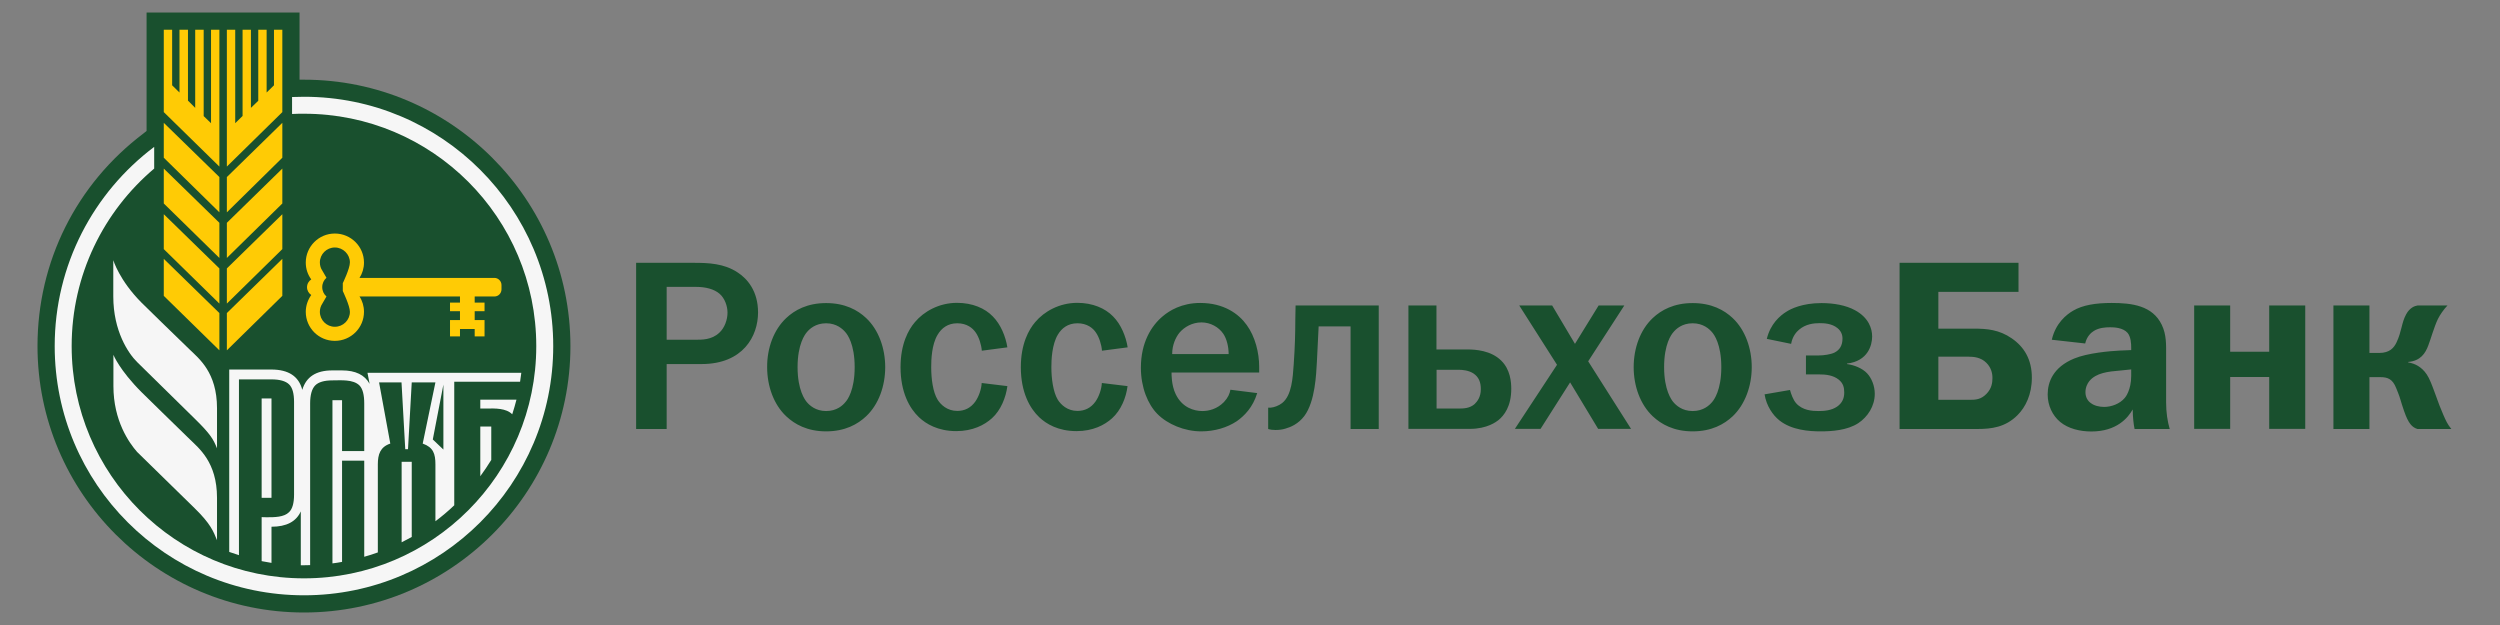 <?xml version="1.0" encoding="UTF-8"?> <svg xmlns="http://www.w3.org/2000/svg" width="240" height="60" viewBox="0 0 240 60" fill="none"><rect x="0" y="0" width="240" height="60" fill="#808080" stroke="none"/> <path d="M66.609 25.231C67.986 25.231 69.517 25.279 70.846 26.176C71.731 26.763 72.773 27.924 72.773 29.994C72.773 32.268 71.337 34.949 67.351 34.949H64V41.184H61.068V25.231H66.609ZM66.729 32.615C67.375 32.615 68.309 32.639 69.051 31.945C69.565 31.478 69.841 30.688 69.841 30.018C69.841 29.396 69.589 28.642 69.075 28.199C68.56 27.756 67.746 27.541 66.837 27.541H64V32.615H66.729ZM75.477 30.533C76.291 29.767 77.5 29.096 79.307 29.096C81.126 29.096 82.335 29.767 83.149 30.533C84.357 31.669 84.98 33.441 84.98 35.248C84.98 37.055 84.357 38.826 83.149 39.963C82.335 40.729 81.126 41.411 79.307 41.411C77.5 41.411 76.291 40.729 75.477 39.963C74.269 38.826 73.646 37.055 73.646 35.248C73.634 33.429 74.269 31.669 75.477 30.533ZM77.452 38.599C77.703 38.898 78.29 39.46 79.307 39.46C80.336 39.46 80.911 38.91 81.162 38.599C81.353 38.395 82.048 37.462 82.048 35.248C82.048 33.034 81.353 32.112 81.162 31.897C80.911 31.598 80.324 31.035 79.307 31.035C78.29 31.035 77.703 31.586 77.452 31.897C77.273 32.112 76.567 33.034 76.567 35.248C76.567 37.45 77.273 38.383 77.452 38.599ZM94.254 33.668C94.207 33.07 93.979 32.364 93.668 31.921C93.381 31.502 92.83 31.035 91.897 31.035C90.987 31.035 90.389 31.502 90.018 32.124C89.431 33.082 89.396 34.566 89.396 35.248C89.396 36.337 89.551 37.641 90.018 38.383C90.317 38.85 90.927 39.448 91.897 39.448C92.591 39.448 93.177 39.173 93.62 38.563C93.967 38.072 94.207 37.378 94.243 36.768L96.708 37.067C96.564 38.156 96.085 39.377 95.224 40.154C94.506 40.801 93.381 41.387 91.801 41.387C90.042 41.387 88.893 40.693 88.223 40.059C87.313 39.197 86.452 37.665 86.452 35.248C86.452 32.998 87.217 31.646 87.828 30.927C88.689 29.898 90.15 29.073 91.873 29.073C93.345 29.073 94.554 29.587 95.308 30.377C96.073 31.143 96.54 32.304 96.708 33.345L94.254 33.668ZM105.791 33.668C105.743 33.07 105.516 32.364 105.205 31.921C104.93 31.502 104.367 31.035 103.434 31.035C102.524 31.035 101.926 31.502 101.555 32.124C100.98 33.082 100.932 34.566 100.932 35.248C100.932 36.337 101.1 37.641 101.555 38.383C101.854 38.85 102.464 39.448 103.434 39.448C104.128 39.448 104.714 39.173 105.157 38.563C105.504 38.072 105.743 37.378 105.779 36.768L108.245 37.067C108.113 38.156 107.622 39.377 106.761 40.154C106.043 40.801 104.93 41.387 103.35 41.387C101.579 41.387 100.442 40.693 99.772 40.059C98.862 39.197 98 37.665 98 35.248C98 32.998 98.766 31.646 99.377 30.927C100.238 29.898 101.698 29.073 103.422 29.073C104.882 29.073 106.09 29.587 106.856 30.377C107.622 31.143 108.089 32.304 108.257 33.345L105.791 33.668ZM120.691 37.737C120.272 39.125 119.434 39.939 118.74 40.43C117.807 41.052 116.598 41.411 115.317 41.411C113.714 41.411 112.086 40.729 111.105 39.736C110.195 38.814 109.525 37.198 109.525 35.296C109.525 32.878 110.53 31.274 111.62 30.365C112.254 29.826 113.439 29.084 115.222 29.084C117.484 29.084 118.92 30.126 119.686 31.203C120.499 32.316 120.882 33.872 120.882 35.224V35.762H112.469C112.469 35.894 112.445 36.971 112.864 37.833C113.487 39.137 114.635 39.46 115.425 39.46C116.048 39.46 116.837 39.269 117.496 38.599C117.891 38.18 118.058 37.785 118.118 37.414L120.691 37.737ZM117.95 33.991C117.95 33.321 117.783 32.555 117.436 32.041C116.993 31.394 116.203 30.951 115.341 30.951C114.456 30.951 113.69 31.394 113.223 31.945C112.852 32.411 112.529 33.13 112.529 33.991H117.95ZM132.359 29.324V41.184H129.655V31.334H126.59C126.52 32.938 126.472 33.584 126.424 34.685C126.352 35.918 126.268 38.515 125.215 39.939C124.628 40.705 123.91 41.004 123.396 41.148C123.096 41.243 122.773 41.279 122.438 41.279C122.21 41.279 121.972 41.255 121.744 41.184V39.137H121.972C122.318 39.113 122.785 38.934 123.084 38.694C124.018 37.952 124.102 36.277 124.198 34.949C124.318 33.201 124.342 32.16 124.352 30.58L124.376 29.324H132.359ZM137.9 33.548H140.88C141.646 33.548 143.13 33.644 144.112 34.614C144.997 35.475 145.081 36.684 145.081 37.33C145.081 39.029 144.386 39.891 143.848 40.334C143.657 40.478 142.783 41.172 141.108 41.172H135.208V29.324H137.9V33.548ZM137.9 39.221H140.018C140.533 39.221 141.084 39.197 141.551 38.802C141.826 38.539 142.16 38.108 142.16 37.354C142.16 36.708 141.97 36.193 141.443 35.846C140.976 35.547 140.389 35.499 140.03 35.499H137.912V39.221H137.9ZM149.006 29.324L151.196 33.01L153.47 29.324H155.935L152.465 34.685L156.582 41.172H153.422L150.73 36.708L147.893 41.172H145.428L149.473 35.02L145.847 29.324H149.006ZM158.664 30.533C159.478 29.767 160.687 29.096 162.493 29.096C164.312 29.096 165.522 29.767 166.336 30.533C167.544 31.669 168.167 33.441 168.167 35.248C168.167 37.055 167.532 38.826 166.336 39.963C165.522 40.729 164.312 41.411 162.493 41.411C160.687 41.411 159.478 40.729 158.664 39.963C157.456 38.826 156.833 37.055 156.833 35.248C156.833 33.429 157.456 31.669 158.664 30.533ZM160.639 38.599C160.89 38.898 161.477 39.46 162.493 39.46C163.523 39.46 164.098 38.91 164.36 38.599C164.54 38.395 165.246 37.462 165.246 35.248C165.246 33.034 164.552 32.112 164.36 31.897C164.11 31.598 163.523 31.035 162.493 31.035C161.477 31.035 160.89 31.586 160.639 31.897C160.447 32.112 159.754 33.034 159.754 35.248C159.754 37.45 160.459 38.383 160.639 38.599ZM169.614 32.531C169.962 31.095 170.87 30.305 171.517 29.91C171.912 29.659 173.002 29.096 174.868 29.096C176.029 29.096 177.214 29.3 178.099 29.791C179.404 30.509 179.726 31.55 179.726 32.304C179.726 33.118 179.332 34.673 177.31 34.901V34.949C178.003 35.044 178.77 35.343 179.237 35.834C179.656 36.277 179.978 37.019 179.978 37.809C179.978 38.994 179.284 40.035 178.398 40.621C177.334 41.315 175.861 41.411 174.773 41.411C173.671 41.411 172.008 41.291 170.836 40.37C170.189 39.855 169.578 38.97 169.399 37.857L171.84 37.438C171.936 37.809 172.14 38.371 172.415 38.694C173.026 39.401 173.97 39.46 174.581 39.46C175.192 39.46 175.837 39.389 176.352 39.041C176.819 38.718 177.047 38.276 177.047 37.689C177.047 37.199 176.951 36.803 176.532 36.456C175.993 36.014 175.276 35.942 174.605 35.942H173.372V34.123H174.605C175.072 34.123 175.741 34.027 176.113 33.848C176.604 33.596 176.879 33.177 176.879 32.495C176.879 32.124 176.735 31.765 176.388 31.49C175.849 31.047 175.084 31.023 174.689 31.023C174.15 31.023 173.36 31.095 172.714 31.646C172.439 31.873 172.068 32.316 171.948 33.01L169.614 32.531ZM193.777 28.019H186.082V31.55H189.504C190.738 31.55 191.922 31.646 193.13 32.483C194.316 33.297 195.058 34.506 195.058 36.253C195.058 37.881 194.447 39.089 193.681 39.855C192.521 41.016 191.192 41.184 189.804 41.184H182.36V25.231H193.777V28.019ZM186.082 38.383H189.085C189.648 38.383 190.163 38.359 190.69 37.821C191.204 37.306 191.275 36.732 191.275 36.289C191.275 35.786 191.132 35.272 190.69 34.829C190.163 34.302 189.48 34.242 188.99 34.242H186.082V38.383ZM196.973 32.615C197.344 31.011 198.384 30.197 199.019 29.826C199.94 29.288 201.173 29.084 202.717 29.084C204.667 29.084 206.642 29.336 207.528 31.179C207.995 32.136 207.947 33.154 207.947 34.039V38.623C207.947 39.58 208.078 40.466 208.294 41.184H204.919C204.823 40.717 204.751 40.095 204.739 39.305C204.296 40.095 203.219 41.423 200.766 41.423C199.676 41.423 198.552 41.148 197.786 40.514C197.044 39.903 196.577 38.934 196.577 37.869C196.577 36.684 197.092 35.26 199.115 34.422C200.419 33.883 202.537 33.704 203.483 33.656L204.595 33.608V33.357C204.595 33.034 204.571 32.34 204.248 31.957C203.806 31.442 202.92 31.418 202.573 31.418C202.094 31.418 201.508 31.466 201.017 31.765C200.718 31.945 200.323 32.328 200.179 32.974L196.973 32.615ZM203.555 35.571C202.393 35.667 201.233 35.786 200.574 36.588C200.395 36.816 200.203 37.175 200.203 37.653C200.203 38.168 200.455 38.515 200.718 38.694C201.041 38.946 201.532 39.065 201.998 39.065C202.693 39.065 203.507 38.766 203.974 38.204C204.046 38.132 204.595 37.438 204.595 36.086V35.463L203.555 35.571ZM214.098 29.324V33.764H217.843V29.324H221.303V41.172H217.843V36.193H214.098V41.172H210.64V29.324H214.098ZM227.466 29.324V33.883H228.4C229.404 33.883 229.823 33.393 230.075 32.854C230.566 31.813 230.542 30.999 230.984 30.186C231.331 29.539 231.798 29.372 232.097 29.324H234.958C234.587 29.719 234.263 30.186 234.048 30.604C233.677 31.37 233.33 32.627 233.114 33.166C232.84 33.907 232.373 34.649 231.187 34.745V34.793C231.822 34.889 232.469 35.212 232.958 35.93C233.258 36.373 233.461 36.947 233.797 37.857C234.12 38.79 234.263 39.113 234.563 39.831C234.802 40.37 234.934 40.693 235.328 41.184H232.073C231.559 41.016 231.211 40.669 230.792 39.46C230.47 38.539 230.422 38.204 230.207 37.689L230.039 37.27C229.692 36.385 229.225 36.205 228.506 36.205H227.466V41.184H224.008V29.324H227.466Z" fill="#19502E"></path> <path d="M29.187 58.8C15.077 58.8 3.6 47.335 3.6 33.225C3.6 25.123 7.322 17.667 13.808 12.785L14.072 12.569V1.2H28.756V7.65H29.187C43.285 7.65 54.761 19.127 54.761 33.237C54.761 47.335 43.285 58.8 29.187 58.8Z" fill="#19502E"></path> <path d="M21.779 33.632L27.104 28.402V24.848L21.779 30.054V33.632ZM21.779 20.384L27.104 15.142V11.791L21.779 16.997V20.384ZM21.779 24.764L27.104 19.534V16.183L21.779 21.389V24.764ZM20.259 11.827L19.553 11.145V2.852H18.739V10.355L18.045 9.661V2.852H17.231V8.883L16.525 8.189V2.852H15.723V10.762L21.061 15.992V2.852H20.259V11.827ZM21.779 29.144L27.104 23.915V20.564L21.779 25.769V29.144ZM15.723 28.402L21.061 33.632V30.054L15.723 24.848V28.402ZM26.302 8.189L25.596 8.883V2.852H24.794V9.673L24.088 10.355V2.852H23.287V11.133L22.581 11.827V2.852H21.779V15.992L27.104 10.762V2.852H26.302V8.189ZM15.723 15.142L21.061 20.384V16.997L15.723 11.791V15.142ZM15.723 19.534L21.061 24.764V21.389L15.723 16.183V19.534ZM15.723 23.915L21.061 29.144V25.769L15.723 20.564V23.915ZM47.473 26.679H34.512C34.788 26.248 34.943 25.745 34.943 25.207C34.943 23.663 33.687 22.419 32.143 22.419C30.599 22.419 29.354 23.675 29.354 25.207C29.354 25.817 29.546 26.368 29.881 26.823C29.642 26.978 29.474 27.253 29.474 27.577C29.474 27.888 29.642 28.163 29.881 28.319C29.558 28.773 29.354 29.336 29.354 29.934C29.354 31.478 30.599 32.723 32.143 32.723C33.687 32.723 34.943 31.478 34.943 29.934C34.943 29.396 34.788 28.881 34.512 28.462H44.158V29.049H43.201V29.874H44.158V30.724H43.201V32.292H44.158V31.586H45.57V32.292H46.516V30.724H45.57V29.874H46.516V29.049H45.57V28.462H47.473C47.844 28.462 48.143 28.151 48.143 27.78V27.361C48.143 26.99 47.832 26.679 47.473 26.679ZM33.591 29.934C33.591 30.724 32.945 31.37 32.143 31.37C31.353 31.37 30.707 30.724 30.707 29.934C30.707 29.647 30.791 29.372 30.946 29.144L31.341 28.462C31.09 28.247 30.934 27.924 30.934 27.565C30.934 27.206 31.09 26.883 31.341 26.667L30.946 25.985C30.791 25.758 30.707 25.494 30.707 25.195C30.707 24.405 31.353 23.759 32.143 23.759C32.933 23.759 33.591 24.405 33.591 25.195C33.591 25.781 32.909 27.182 32.909 27.182V27.936C32.909 27.948 33.591 29.348 33.591 29.934Z" fill="#FFCB05"></path> <path d="M10.876 24.98V28.462C10.876 31.789 12.324 33.931 13.162 34.757C13.653 35.236 18.607 40.119 18.679 40.178C20.223 41.686 20.486 42.177 20.833 43.039V39.185C20.833 35.751 19.098 34.422 18.2 33.548C16.106 31.514 14.718 30.174 13.581 29.049C11.451 26.907 10.876 24.98 10.876 24.98ZM18.2 42.153C16.118 40.107 14.718 38.778 13.593 37.653C11.451 35.511 10.888 34.063 10.888 34.063V37.067C10.888 40.394 12.396 42.512 13.162 43.386C13.653 43.864 18.619 48.723 18.679 48.783C20.223 50.291 20.486 51.009 20.833 51.859V47.79C20.833 44.355 19.086 43.027 18.2 42.153Z" fill="#F6F6F6"></path> <path d="M29.187 9.29C28.804 9.29 28.421 9.302 28.038 9.314V10.942C28.421 10.918 28.792 10.918 29.187 10.918C41.501 10.918 51.482 20.899 51.482 33.225C51.482 45.54 41.501 55.521 29.187 55.521C16.872 55.521 6.879 45.54 6.879 33.225C6.879 26.392 9.955 20.276 14.802 16.183V14.101C8.997 18.469 5.251 25.41 5.251 33.225C5.251 46.437 15.962 57.148 29.187 57.148C42.399 57.148 53.11 46.437 53.11 33.225C53.11 20.013 42.399 9.29 29.187 9.29Z" fill="#F6F6F6"></path> <path d="M46.109 45.719C46.48 45.217 46.827 44.69 47.162 44.152V40.944H46.109V45.719ZM49.173 39.772C49.328 39.305 49.46 38.838 49.58 38.371H46.109V39.221H46.636C47.557 39.197 48.598 39.185 49.173 39.772Z" fill="#F6F6F6"></path> <path d="M26.063 38.252H25.118V47.79H26.063V38.252Z" fill="#F6F6F6"></path> <path d="M22.952 36.421H26.063C26.865 36.421 27.428 36.588 27.751 36.899C28.074 37.21 28.229 37.773 28.229 38.575V47.491C28.229 48.292 28.074 48.855 27.751 49.166C27.26 49.657 26.351 49.657 25.596 49.657C25.429 49.645 25.262 49.645 25.118 49.645V53.869C25.429 53.929 25.74 53.989 26.063 54.037V50.566C27.499 50.566 28.433 50.076 28.876 49.094V54.264H29.187C29.378 54.264 29.582 54.264 29.773 54.252V38.73C29.773 37.905 29.941 37.33 30.252 37.007C30.563 36.684 31.125 36.516 31.915 36.516C32.717 36.516 33.902 36.397 34.512 37.007C34.824 37.33 34.967 37.916 34.967 38.73V43.302H32.837V38.419H31.915V54.085C32.227 54.049 32.526 54.001 32.837 53.941V44.224H34.967V53.45C35.41 53.331 35.841 53.187 36.272 53.032V44.583C36.272 43.625 36.499 42.907 37.468 42.584L36.391 36.708H38.545L38.904 43.123H39.168L39.527 36.708H41.801L40.58 42.584C41.597 42.943 41.801 43.565 41.801 44.583V50.04C42.435 49.561 43.033 49.058 43.608 48.508V36.648H49.927C49.974 36.361 50.01 36.086 50.046 35.786H35.278L35.482 36.851C35.015 35.99 34.129 35.559 32.825 35.559H31.904C30.336 35.559 29.39 36.181 29.019 37.426C28.684 36.121 27.691 35.475 26.051 35.475H22.006V52.984C22.317 53.092 22.628 53.199 22.94 53.295V36.421H22.952ZM42.566 43.158L41.549 42.189L42.566 36.923V43.158Z" fill="#F6F6F6"></path> <path d="M38.557 52.062C38.88 51.895 39.203 51.727 39.527 51.548V44.331H38.557V52.062Z" fill="#F6F6F6"></path> </svg> 
